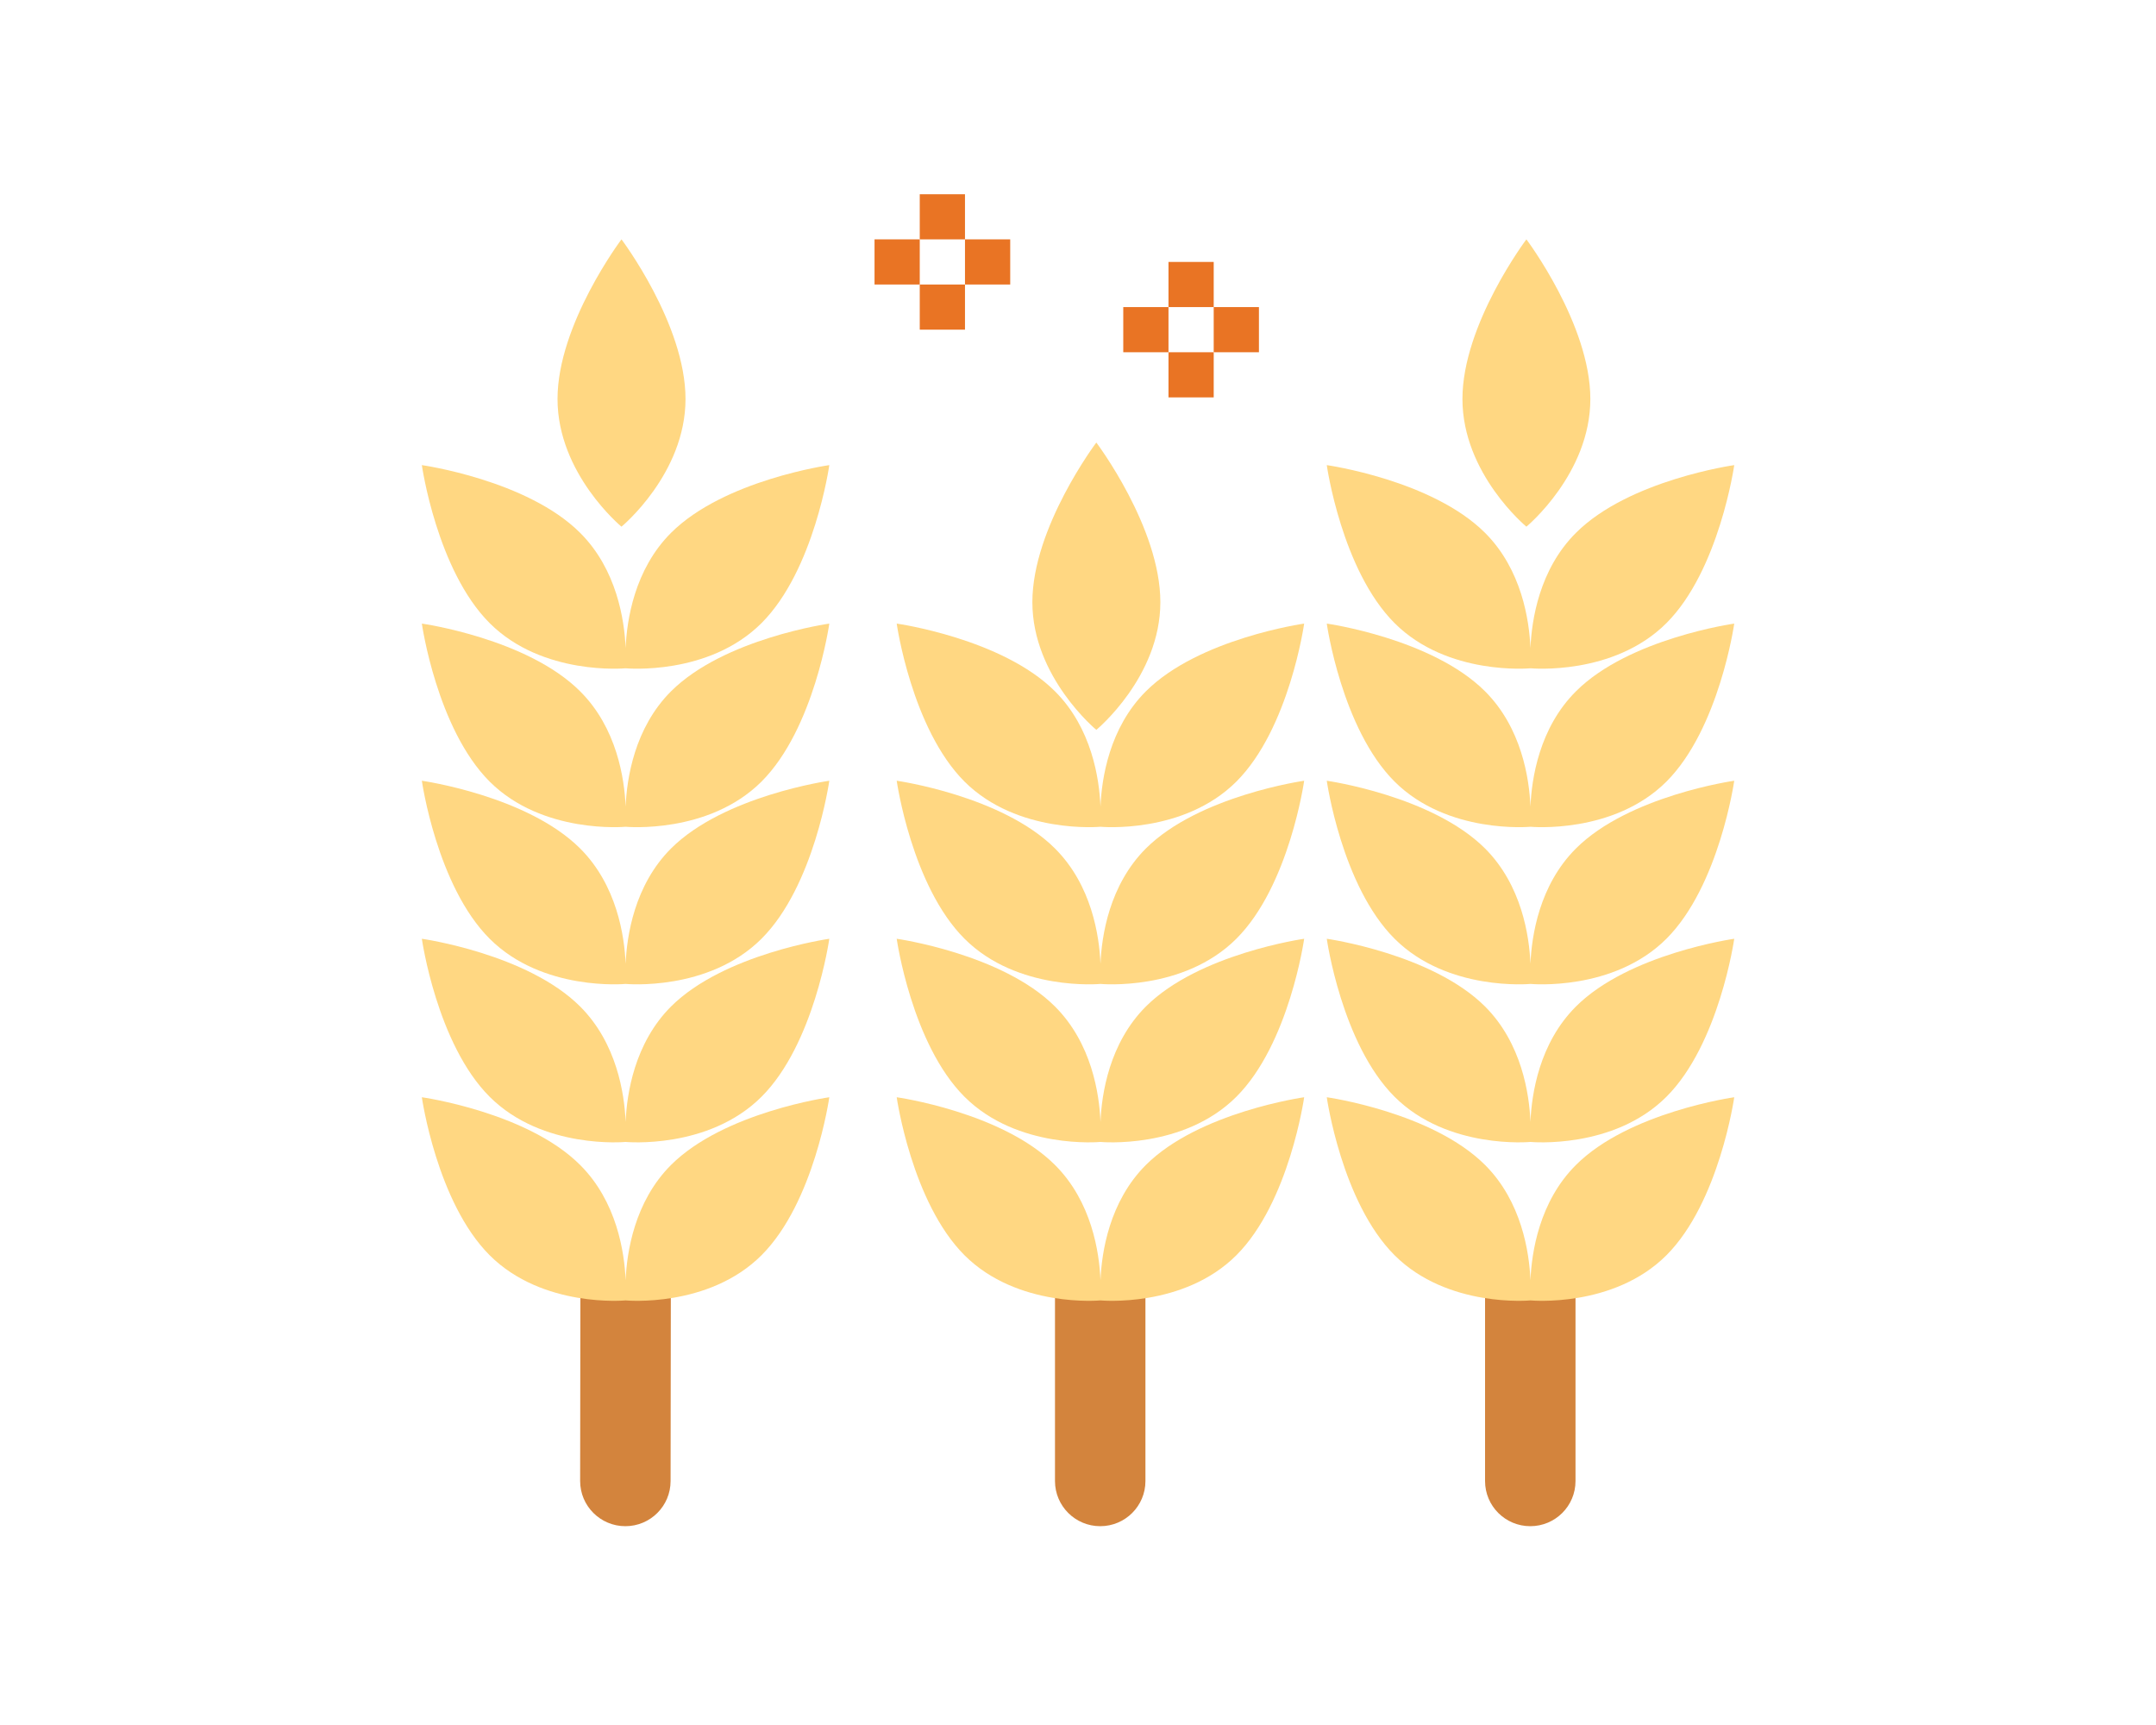 <?xml version="1.0" encoding="UTF-8"?><svg xmlns="http://www.w3.org/2000/svg" xmlns:xlink="http://www.w3.org/1999/xlink" contentScriptType="text/ecmascript" width="708.75pt" zoomAndPan="magnify" contentStyleType="text/css" viewBox="0 0 708.75 567" height="567pt" preserveAspectRatio="xMidYMid meet" version="1.2"><defs><clipPath xml:id="clip1" id="clip1"><path d="M 346 424 L 377 424 L 377 501.652 L 346 501.652 Z M 346 424 "/></clipPath><clipPath xml:id="clip2" id="clip2"><path d="M 190 422 L 221 422 L 221 501.652 L 190 501.652 Z M 190 422 "/></clipPath><clipPath xml:id="clip3" id="clip3"><path d="M 488 425 L 518 425 L 518 501.652 L 488 501.652 Z M 488 425 "/></clipPath><clipPath xml:id="clip4" id="clip4"><path d="M 138.664 360 L 273 360 L 273 428 L 138.664 428 Z M 138.664 360 "/></clipPath><clipPath xml:id="clip5" id="clip5"><path d="M 138.664 308 L 273 308 L 273 376 L 138.664 376 Z M 138.664 308 "/></clipPath><clipPath xml:id="clip6" id="clip6"><path d="M 138.664 256 L 273 256 L 273 324 L 138.664 324 Z M 138.664 256 "/></clipPath><clipPath xml:id="clip7" id="clip7"><path d="M 138.664 204 L 273 204 L 273 272 L 138.664 272 Z M 138.664 204 "/></clipPath><clipPath xml:id="clip8" id="clip8"><path d="M 138.664 152 L 273 152 L 273 220 L 138.664 220 Z M 138.664 152 "/></clipPath><clipPath xml:id="clip9" id="clip9"><path d="M 436 360 L 570.055 360 L 570.055 428 L 436 428 Z M 436 360 "/></clipPath><clipPath xml:id="clip10" id="clip10"><path d="M 436 308 L 570.055 308 L 570.055 376 L 436 376 Z M 436 308 "/></clipPath><clipPath xml:id="clip11" id="clip11"><path d="M 436 256 L 570.055 256 L 570.055 324 L 436 324 Z M 436 256 "/></clipPath><clipPath xml:id="clip12" id="clip12"><path d="M 436 204 L 570.055 204 L 570.055 272 L 436 272 Z M 436 204 "/></clipPath><clipPath xml:id="clip13" id="clip13"><path d="M 436 152 L 570.055 152 L 570.055 220 L 436 220 Z M 436 152 "/></clipPath><clipPath xml:id="clip14" id="clip14"><path d="M 302 63.836 L 318 63.836 L 318 79 L 302 79 Z M 302 63.836 "/></clipPath></defs><g xml:id="surface1" id="surface1"><g clip-rule="nonzero" clip-path="url(#clip1)"><path style=" stroke:none;fill-rule:nonzero;fill:rgb(82.75%,51.759%,23.92%);fill-opacity:1;" d="M 361.676 501.652 C 353.488 501.652 346.809 495.016 346.809 486.812 L 346.809 424.082 L 376.543 424.082 L 376.543 486.812 C 376.543 495.016 369.895 501.652 361.676 501.652 "/></g><path style=" stroke:none;fill-rule:nonzero;fill:rgb(100%,84.309%,50.98%);fill-opacity:1;" d="M 225.352 131.145 C 225.352 155.754 204.301 173.117 204.301 173.117 C 204.301 173.117 183.277 155.754 183.277 131.145 C 183.277 106.562 204.301 78.676 204.301 78.676 C 204.301 78.676 225.352 106.562 225.352 131.145 "/><g clip-rule="nonzero" clip-path="url(#clip2)"><path style=" stroke:none;fill-rule:nonzero;fill:rgb(82.75%,51.759%,23.92%);fill-opacity:1;" d="M 205.578 501.652 C 197.387 501.652 190.711 495.016 190.711 486.812 L 190.797 422.488 L 220.531 422.488 L 220.445 486.812 C 220.445 495.016 213.793 501.652 205.578 501.652 "/></g><path style=" stroke:none;fill-rule:nonzero;fill:rgb(100%,84.309%,50.98%);fill-opacity:1;" d="M 522.801 131.145 C 522.801 155.754 501.777 173.117 501.777 173.117 C 501.777 173.117 480.754 155.754 480.754 131.145 C 480.754 106.562 501.777 78.676 501.777 78.676 C 501.777 78.676 522.801 106.562 522.801 131.145 "/><g clip-rule="nonzero" clip-path="url(#clip3)"><path style=" stroke:none;fill-rule:nonzero;fill:rgb(82.75%,51.759%,23.92%);fill-opacity:1;" d="M 503.055 501.652 C 494.84 501.652 488.188 495.016 488.188 486.812 L 488.188 425.328 L 517.922 425.328 L 517.922 486.812 C 517.922 495.016 511.273 501.652 503.055 501.652 "/></g><g clip-rule="nonzero" clip-path="url(#clip4)"><path style=" stroke:none;fill-rule:nonzero;fill:rgb(100%,84.309%,50.98%);fill-opacity:1;" d="M 205.664 420.809 C 205.285 411.676 202.789 394.953 190.711 382.922 C 173.316 365.531 138.676 360.66 138.676 360.66 C 138.676 360.66 143.582 395.211 160.977 412.605 C 178.398 429.996 205.578 427.445 205.578 427.445 L 205.723 427.445 C 205.723 427.445 232.898 429.996 250.32 412.605 C 267.742 395.211 272.621 360.66 272.621 360.66 C 272.621 360.66 238.012 365.531 220.59 382.922 C 208.539 394.953 206.043 411.676 205.664 420.809 "/></g><g clip-rule="nonzero" clip-path="url(#clip5)"><path style=" stroke:none;fill-rule:nonzero;fill:rgb(100%,84.309%,50.98%);fill-opacity:1;" d="M 205.664 368.746 C 205.285 359.586 202.789 342.891 190.711 330.832 C 173.316 313.469 138.676 308.57 138.676 308.57 C 138.676 308.57 143.582 343.152 160.977 360.516 C 178.398 377.906 205.578 375.355 205.578 375.355 L 205.723 375.355 C 205.723 375.355 232.898 377.906 250.32 360.516 C 267.742 343.152 272.621 308.57 272.621 308.57 C 272.621 308.57 238.012 313.469 220.59 330.832 C 208.539 342.891 206.043 359.586 205.664 368.746 "/></g><g clip-rule="nonzero" clip-path="url(#clip6)"><path style=" stroke:none;fill-rule:nonzero;fill:rgb(100%,84.309%,50.98%);fill-opacity:1;" d="M 205.664 316.805 C 205.285 307.645 202.789 290.945 190.711 278.891 C 173.316 261.527 138.676 256.625 138.676 256.625 C 138.676 256.625 143.582 291.207 160.977 308.57 C 178.398 325.965 205.578 323.414 205.578 323.414 L 205.723 323.414 C 205.723 323.414 232.898 325.965 250.32 308.57 C 267.742 291.207 272.621 256.625 272.621 256.625 C 272.621 256.625 238.012 261.527 220.59 278.891 C 208.539 290.945 206.043 307.645 205.664 316.805 "/></g><g clip-rule="nonzero" clip-path="url(#clip7)"><path style=" stroke:none;fill-rule:nonzero;fill:rgb(100%,84.309%,50.98%);fill-opacity:1;" d="M 205.664 265.121 C 205.285 255.961 202.789 239.266 190.711 227.234 C 173.316 209.844 138.676 204.973 138.676 204.973 C 138.676 204.973 143.582 239.523 160.977 256.918 C 178.398 274.281 205.578 271.758 205.578 271.758 L 205.723 271.758 C 205.723 271.758 232.898 274.281 250.32 256.918 C 267.742 239.523 272.621 204.973 272.621 204.973 C 272.621 204.973 238.012 209.844 220.59 227.234 C 208.539 239.266 206.043 255.961 205.664 265.121 "/></g><g clip-rule="nonzero" clip-path="url(#clip8)"><path style=" stroke:none;fill-rule:nonzero;fill:rgb(100%,84.309%,50.98%);fill-opacity:1;" d="M 205.664 213.031 C 205.285 203.898 202.789 187.176 190.711 175.145 C 173.316 157.754 138.676 152.883 138.676 152.883 C 138.676 152.883 143.582 187.434 160.977 204.828 C 178.398 222.219 205.578 219.668 205.578 219.668 L 205.723 219.668 C 205.723 219.668 232.898 222.219 250.32 204.828 C 267.742 187.434 272.621 152.883 272.621 152.883 C 272.621 152.883 238.012 157.754 220.59 175.145 C 208.539 187.176 206.043 203.898 205.664 213.031 "/></g><g clip-rule="nonzero" clip-path="url(#clip9)"><path style=" stroke:none;fill-rule:nonzero;fill:rgb(100%,84.309%,50.98%);fill-opacity:1;" d="M 503.113 420.809 C 502.734 411.676 500.238 394.953 488.188 382.922 C 470.766 365.531 436.156 360.66 436.156 360.66 C 436.156 360.66 441.035 395.211 458.457 412.605 C 475.879 429.996 503.055 427.445 503.055 427.445 L 503.199 427.445 C 503.199 427.445 530.379 429.996 547.801 412.605 C 565.195 395.211 570.102 360.66 570.102 360.66 C 570.102 360.66 535.461 365.531 518.066 382.922 C 505.988 394.953 503.492 411.676 503.113 420.809 "/></g><g clip-rule="nonzero" clip-path="url(#clip10)"><path style=" stroke:none;fill-rule:nonzero;fill:rgb(100%,84.309%,50.98%);fill-opacity:1;" d="M 503.113 368.746 C 502.734 359.586 500.238 342.891 488.188 330.832 C 470.766 313.469 436.156 308.57 436.156 308.57 C 436.156 308.57 441.035 343.152 458.457 360.516 C 475.879 377.906 503.055 375.355 503.055 375.355 L 503.199 375.355 C 503.199 375.355 530.379 377.906 547.801 360.516 C 565.195 343.152 570.102 308.57 570.102 308.57 C 570.102 308.57 535.461 313.469 518.066 330.832 C 505.988 342.891 503.492 359.586 503.113 368.746 "/></g><g clip-rule="nonzero" clip-path="url(#clip11)"><path style=" stroke:none;fill-rule:nonzero;fill:rgb(100%,84.309%,50.98%);fill-opacity:1;" d="M 503.113 316.805 C 502.734 307.645 500.238 290.945 488.188 278.891 C 470.766 261.527 436.156 256.625 436.156 256.625 C 436.156 256.625 441.035 291.207 458.457 308.57 C 475.879 325.965 503.055 323.414 503.055 323.414 L 503.199 323.414 C 503.199 323.414 530.379 325.965 547.801 308.57 C 565.195 291.207 570.102 256.625 570.102 256.625 C 570.102 256.625 535.461 261.527 518.066 278.891 C 505.988 290.945 503.492 307.645 503.113 316.805 "/></g><g clip-rule="nonzero" clip-path="url(#clip12)"><path style=" stroke:none;fill-rule:nonzero;fill:rgb(100%,84.309%,50.98%);fill-opacity:1;" d="M 503.113 265.121 C 502.734 255.961 500.238 239.266 488.188 227.234 C 470.766 209.844 436.156 204.973 436.156 204.973 C 436.156 204.973 441.035 239.523 458.457 256.918 C 475.879 274.281 503.055 271.758 503.055 271.758 L 503.199 271.758 C 503.199 271.758 530.379 274.281 547.801 256.918 C 565.195 239.523 570.102 204.973 570.102 204.973 C 570.102 204.973 535.461 209.844 518.066 227.234 C 505.988 239.266 503.492 255.961 503.113 265.121 "/></g><g clip-rule="nonzero" clip-path="url(#clip13)"><path style=" stroke:none;fill-rule:nonzero;fill:rgb(100%,84.309%,50.98%);fill-opacity:1;" d="M 503.055 219.668 L 503.199 219.668 C 503.199 219.668 530.379 222.219 547.801 204.828 C 565.195 187.434 570.102 152.883 570.102 152.883 C 570.102 152.883 535.461 157.754 518.066 175.145 C 505.988 187.176 503.492 203.898 503.113 213.031 C 502.734 203.898 500.238 187.176 488.188 175.145 C 470.766 157.754 436.156 152.883 436.156 152.883 C 436.156 152.883 441.035 187.434 458.457 204.828 C 475.879 222.219 503.055 219.668 503.055 219.668 "/></g><path style=" stroke:none;fill-rule:nonzero;fill:rgb(100%,84.309%,50.98%);fill-opacity:1;" d="M 360.398 239.902 C 360.398 239.902 381.449 222.539 381.449 197.93 C 381.449 173.348 360.398 145.461 360.398 145.461 C 360.398 145.461 339.375 173.348 339.375 197.93 C 339.375 222.539 360.398 239.902 360.398 239.902 "/><path style=" stroke:none;fill-rule:nonzero;fill:rgb(100%,84.309%,50.98%);fill-opacity:1;" d="M 361.766 420.809 C 361.387 411.676 358.891 394.953 346.809 382.922 C 329.418 365.531 294.777 360.66 294.777 360.66 C 294.777 360.66 299.684 395.211 317.078 412.605 C 334.5 429.996 361.676 427.445 361.676 427.445 L 361.82 427.445 C 361.82 427.445 389 429.996 406.422 412.605 C 423.844 395.211 428.723 360.66 428.723 360.66 C 428.723 360.66 394.109 365.531 376.688 382.922 C 364.637 394.953 362.141 411.676 361.766 420.809 "/><path style=" stroke:none;fill-rule:nonzero;fill:rgb(100%,84.309%,50.98%);fill-opacity:1;" d="M 361.766 368.746 C 361.387 359.586 358.891 342.891 346.809 330.832 C 329.418 313.469 294.777 308.57 294.777 308.57 C 294.777 308.57 299.684 343.152 317.078 360.516 C 334.5 377.906 361.676 375.355 361.676 375.355 L 361.82 375.355 C 361.82 375.355 389 377.906 406.422 360.516 C 423.844 343.152 428.723 308.57 428.723 308.57 C 428.723 308.57 394.109 313.469 376.688 330.832 C 364.637 342.891 362.141 359.586 361.766 368.746 "/><path style=" stroke:none;fill-rule:nonzero;fill:rgb(100%,84.309%,50.98%);fill-opacity:1;" d="M 361.766 316.805 C 361.387 307.645 358.891 290.945 346.809 278.891 C 329.418 261.527 294.777 256.625 294.777 256.625 C 294.777 256.625 299.684 291.207 317.078 308.57 C 334.5 325.965 361.676 323.414 361.676 323.414 L 361.82 323.414 C 361.82 323.414 389 325.965 406.422 308.57 C 423.844 291.207 428.723 256.625 428.723 256.625 C 428.723 256.625 394.109 261.527 376.688 278.891 C 364.637 290.945 362.141 307.645 361.766 316.805 "/><path style=" stroke:none;fill-rule:nonzero;fill:rgb(100%,84.309%,50.98%);fill-opacity:1;" d="M 361.766 265.121 C 361.387 255.961 358.891 239.266 346.809 227.234 C 329.418 209.844 294.777 204.973 294.777 204.973 C 294.777 204.973 299.684 239.523 317.078 256.918 C 334.5 274.281 361.676 271.758 361.676 271.758 L 361.82 271.758 C 361.82 271.758 389 274.281 406.422 256.918 C 423.844 239.523 428.723 204.973 428.723 204.973 C 428.723 204.973 394.109 209.844 376.688 227.234 C 364.637 239.266 362.141 255.961 361.766 265.121 "/><path style=" stroke:none;fill-rule:nonzero;fill:rgb(91.37%,45.49%,14.119%);fill-opacity:1;" d="M 398.988 100.938 L 384.121 100.938 L 384.121 86.098 L 398.988 86.098 L 398.988 100.938 "/><path style=" stroke:none;fill-rule:nonzero;fill:rgb(91.37%,45.49%,14.119%);fill-opacity:1;" d="M 398.988 130.621 L 384.121 130.621 L 384.121 115.781 L 398.988 115.781 L 398.988 130.621 "/><path style=" stroke:none;fill-rule:nonzero;fill:rgb(91.37%,45.49%,14.119%);fill-opacity:1;" d="M 384.121 115.781 L 369.254 115.781 L 369.254 100.938 L 384.121 100.938 L 384.121 115.781 "/><path style=" stroke:none;fill-rule:nonzero;fill:rgb(91.37%,45.49%,14.119%);fill-opacity:1;" d="M 413.855 115.781 L 398.988 115.781 L 398.988 100.938 L 413.855 100.938 L 413.855 115.781 "/><g clip-rule="nonzero" clip-path="url(#clip14)"><path style=" stroke:none;fill-rule:nonzero;fill:rgb(91.37%,45.49%,14.119%);fill-opacity:1;" d="M 317.223 78.676 L 302.355 78.676 L 302.355 63.836 L 317.223 63.836 L 317.223 78.676 "/></g><path style=" stroke:none;fill-rule:nonzero;fill:rgb(91.37%,45.49%,14.119%);fill-opacity:1;" d="M 317.223 108.359 L 302.355 108.359 L 302.355 93.52 L 317.223 93.52 L 317.223 108.359 "/><path style=" stroke:none;fill-rule:nonzero;fill:rgb(91.37%,45.49%,14.119%);fill-opacity:1;" d="M 302.355 93.52 L 287.488 93.52 L 287.488 78.676 L 302.355 78.676 L 302.355 93.52 "/><path style=" stroke:none;fill-rule:nonzero;fill:rgb(91.37%,45.49%,14.119%);fill-opacity:1;" d="M 332.09 93.52 L 317.223 93.52 L 317.223 78.676 L 332.09 78.676 L 332.09 93.52 "/></g></svg>